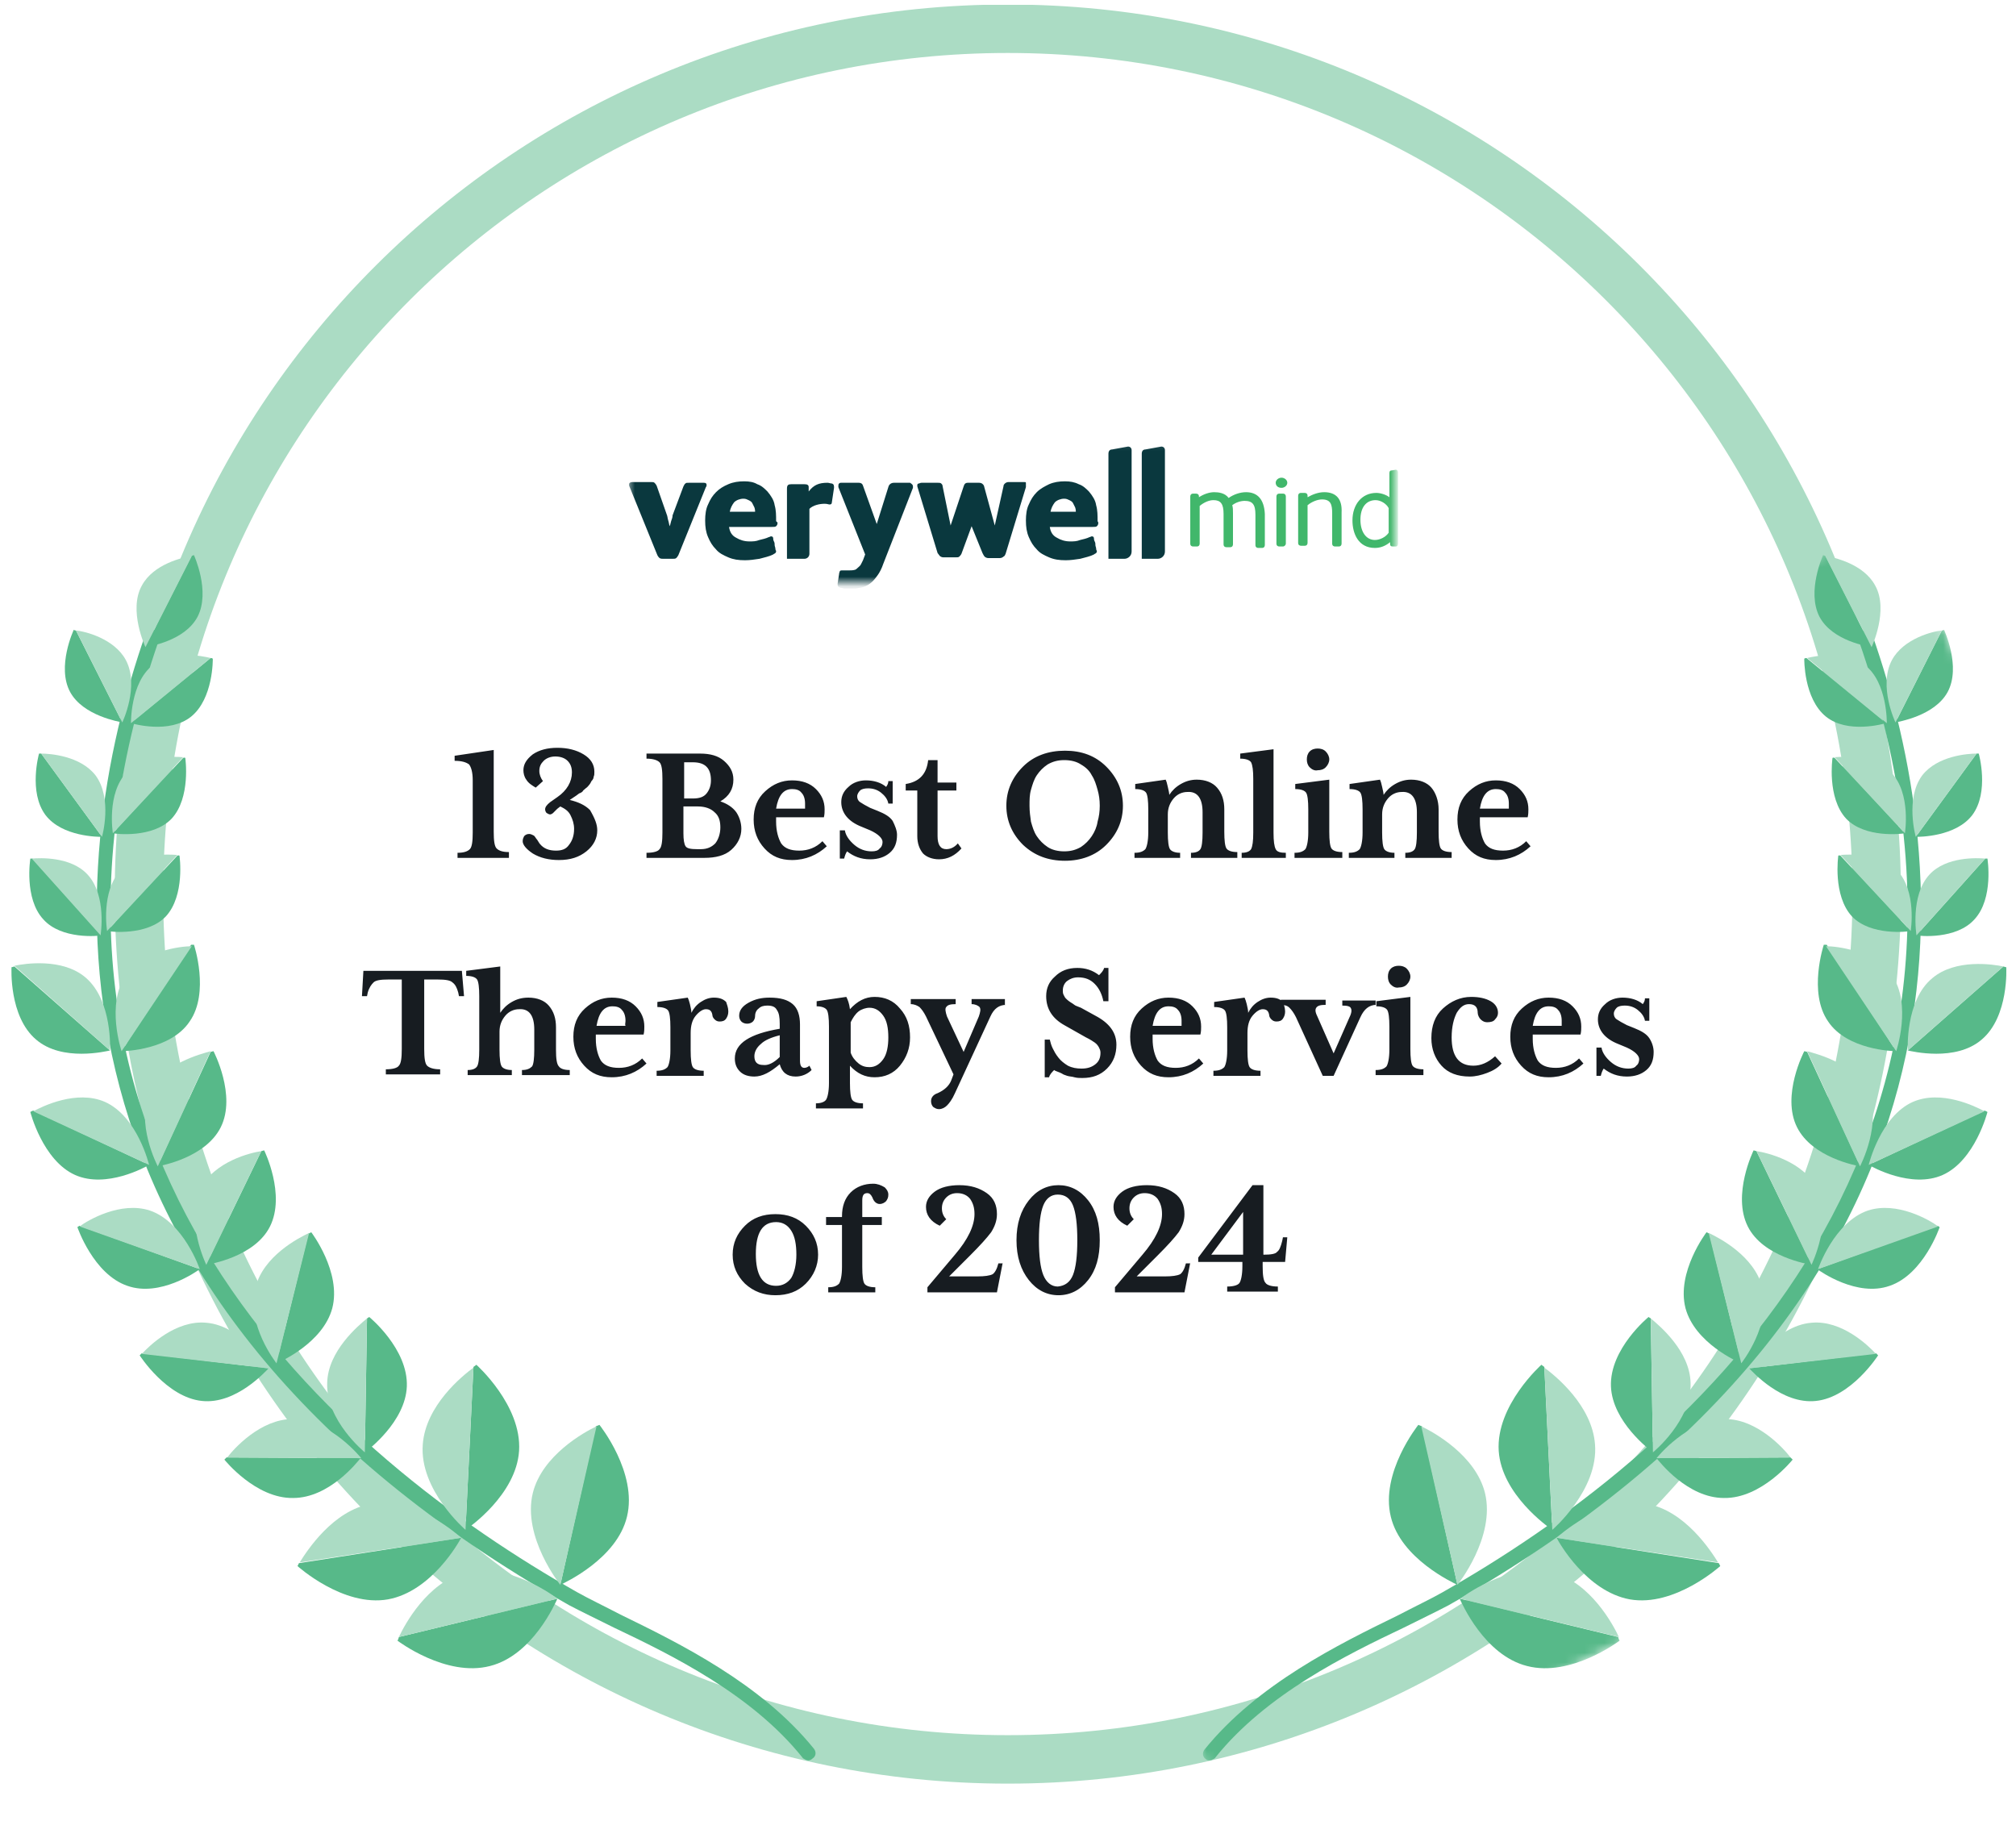 <svg width="208" height="190" viewBox="0 0 208 190" fill="none" xmlns="http://www.w3.org/2000/svg">
<g clip-path="url(#clip0_298_46044)">
<path d="M103.98 181.507C153.489 181.507 193.624 141.539 193.624 92.236C193.624 42.933 153.489 2.965 103.98 2.965C54.471 2.965 14.336 42.933 14.336 92.236C14.336 141.539 54.471 181.507 103.98 181.507Z" stroke="#ABDCC4" stroke-width="5"/>
<mask id="mask0_298_46044" style="mask-type:luminance" maskUnits="userSpaceOnUse" x="64" y="45" width="80" height="16">
<path d="M143.946 45.173H64.686V60.113H143.946V45.173Z" fill="white"/>
</mask>
<g mask="url(#mask0_298_46044)">
<path d="M72.903 50.028C72.903 50.103 72.903 50.178 72.829 50.252L69.99 57.275C69.915 57.424 69.841 57.499 69.766 57.574C69.691 57.648 69.542 57.648 69.392 57.648H68.421C68.272 57.648 68.197 57.648 68.048 57.574C67.973 57.499 67.898 57.424 67.824 57.275L64.91 50.103C64.91 50.028 64.91 49.954 64.91 49.954C64.91 49.804 65.06 49.73 65.284 49.73H67.151C67.301 49.73 67.45 49.73 67.525 49.804C67.6 49.879 67.674 49.954 67.749 50.103L68.795 53.091C68.869 53.241 68.869 53.465 68.944 53.689C69.019 53.913 69.019 54.062 69.094 54.286C69.168 54.137 69.168 53.988 69.243 53.764C69.318 53.539 69.392 53.39 69.392 53.166L70.513 50.178C70.588 50.028 70.662 49.879 70.737 49.879C70.737 49.804 70.886 49.804 71.111 49.804H72.605C72.829 49.804 72.903 49.879 72.903 50.028Z" fill="#0A383E"/>
<path d="M80.224 53.913C80.224 54.137 80.15 54.212 80.075 54.286C80 54.361 79.851 54.361 79.627 54.361H75.219C75.294 54.884 75.518 55.258 75.966 55.482C76.34 55.706 76.788 55.855 77.311 55.855C77.684 55.855 77.983 55.855 78.357 55.706C78.656 55.631 79.029 55.556 79.328 55.407C79.403 55.407 79.477 55.332 79.552 55.332C79.701 55.332 79.776 55.407 79.776 55.556C79.776 55.631 79.776 55.706 79.851 55.855C79.925 56.005 79.925 56.079 79.925 56.229C79.925 56.378 80 56.453 80 56.602C80 56.752 80.075 56.826 80.075 56.826C80.075 56.901 80.075 56.976 80 57.051C79.925 57.125 79.851 57.125 79.776 57.2C79.328 57.424 78.88 57.499 78.357 57.648C77.834 57.723 77.385 57.798 76.863 57.798C76.19 57.798 75.667 57.723 75.144 57.499C74.621 57.275 74.173 57.051 73.874 56.677C73.501 56.303 73.277 55.93 73.053 55.407C72.829 54.884 72.754 54.361 72.754 53.689C72.754 53.091 72.829 52.494 73.053 52.045C73.277 51.523 73.501 51.149 73.874 50.776C74.248 50.402 74.621 50.178 75.144 49.954C75.667 49.73 76.19 49.655 76.788 49.655C77.311 49.655 77.759 49.73 78.133 49.954C78.581 50.103 78.88 50.402 79.178 50.701C79.552 51.149 79.851 51.597 79.925 52.12C80.075 52.643 80.075 53.166 80.075 53.764L80.224 53.913ZM77.909 52.867C77.909 52.718 77.909 52.568 77.834 52.344C77.759 52.195 77.684 52.045 77.61 51.896C77.535 51.747 77.385 51.672 77.236 51.597C77.087 51.523 76.937 51.448 76.713 51.448C76.34 51.448 75.966 51.597 75.742 51.821C75.518 52.12 75.368 52.419 75.294 52.792H77.909V52.867Z" fill="#0A383E"/>
<path d="M94.193 50.178C94.193 50.178 94.193 50.252 94.193 50.327L91.13 58.171C90.981 58.619 90.757 59.068 90.532 59.366C90.308 59.665 90.084 59.964 89.785 60.188C89.487 60.412 89.188 60.562 88.74 60.636C88.366 60.711 88.142 60.711 87.694 60.711C87.544 60.711 87.32 60.711 87.171 60.711C87.022 60.711 86.872 60.636 86.723 60.636C86.499 60.562 86.424 60.487 86.424 60.337C86.424 60.263 86.424 60.263 86.424 60.188L86.573 59.217C86.573 59.068 86.648 58.993 86.648 58.918C86.723 58.843 86.797 58.843 86.872 58.843H86.947H87.022C87.096 58.843 87.246 58.843 87.32 58.843C87.395 58.843 87.47 58.843 87.619 58.843C87.843 58.843 88.217 58.843 88.366 58.694C88.516 58.545 88.74 58.395 88.814 58.246C88.889 58.096 88.964 57.947 89.038 57.798L89.263 57.2L86.499 50.252C86.499 50.178 86.499 50.103 86.499 50.103C86.499 50.028 86.499 49.954 86.573 49.879C86.648 49.804 86.723 49.804 86.797 49.804H88.59C88.814 49.804 88.964 49.879 89.038 50.103L90.458 54.062L91.653 50.252C91.728 49.954 91.952 49.804 92.251 49.804H93.894C94.118 49.954 94.193 50.028 94.193 50.178Z" fill="#0A383E"/>
<path d="M116.754 46.443C116.754 46.219 116.604 46.069 116.38 46.069L114.737 46.368C114.513 46.368 114.363 46.517 114.363 46.816V57.648H116.007C116.38 57.648 116.754 57.349 116.754 56.901V46.443Z" fill="#0A383E"/>
<path d="M120.191 46.443C120.191 46.219 120.042 46.069 119.818 46.069L118.174 46.368C117.95 46.368 117.801 46.517 117.801 46.816V57.648H119.444C119.818 57.648 120.191 57.349 120.191 56.901V46.443Z" fill="#0A383E"/>
<path d="M105.848 50.103C105.848 50.178 105.848 50.178 105.848 50.252L103.756 57.125C103.682 57.275 103.682 57.349 103.532 57.424C103.458 57.499 103.308 57.574 103.159 57.574H101.964C101.814 57.574 101.665 57.499 101.59 57.424C101.515 57.349 101.441 57.2 101.366 57.051L100.245 54.286L99.2 57.125C99.125 57.275 99.05 57.349 98.975 57.424C98.901 57.499 98.751 57.499 98.602 57.499H97.332C97.183 57.499 97.033 57.424 96.958 57.349C96.884 57.275 96.809 57.125 96.734 57.051L94.643 50.178C94.643 50.178 94.643 50.103 94.643 50.028C94.643 49.954 94.717 49.879 94.792 49.879C94.867 49.879 94.941 49.804 95.091 49.804H96.734C96.884 49.804 97.033 49.804 97.108 49.879C97.183 49.954 97.257 50.028 97.257 50.178L98.079 54.212L99.424 50.178C99.498 49.954 99.573 49.804 99.872 49.804H100.992C101.291 49.804 101.441 49.954 101.515 50.103L102.636 54.212L103.532 50.178C103.532 50.028 103.607 49.954 103.682 49.879C103.756 49.804 103.906 49.73 104.055 49.73H105.624C105.773 49.73 105.848 49.73 105.848 49.804C105.848 50.028 105.848 50.103 105.848 50.103Z" fill="#0A383E"/>
<path d="M113.318 53.913C113.318 54.137 113.243 54.212 113.169 54.286C113.094 54.361 112.944 54.361 112.72 54.361H108.313C108.388 54.884 108.612 55.258 109.06 55.482C109.433 55.706 109.882 55.855 110.405 55.855C110.778 55.855 111.077 55.855 111.45 55.706C111.749 55.631 112.123 55.556 112.422 55.407C112.496 55.407 112.571 55.332 112.646 55.332C112.795 55.332 112.87 55.407 112.87 55.556C112.87 55.631 112.87 55.706 112.944 55.855C113.019 56.005 113.019 56.079 113.019 56.229C113.019 56.378 113.094 56.453 113.094 56.602C113.094 56.752 113.169 56.826 113.169 56.826C113.169 56.901 113.169 56.976 113.094 57.051C113.019 57.125 112.944 57.125 112.87 57.2C112.422 57.424 111.973 57.499 111.45 57.648C110.927 57.723 110.479 57.798 109.956 57.798C109.284 57.798 108.761 57.723 108.238 57.499C107.715 57.275 107.267 57.051 106.968 56.677C106.595 56.303 106.371 55.93 106.146 55.407C105.922 54.884 105.848 54.361 105.848 53.689C105.848 53.091 105.922 52.494 106.146 52.045C106.371 51.523 106.595 51.149 106.968 50.776C107.342 50.402 107.79 50.178 108.238 49.954C108.761 49.73 109.284 49.655 109.882 49.655C110.405 49.655 110.853 49.73 111.301 49.954C111.749 50.103 112.048 50.402 112.347 50.701C112.72 51.149 113.019 51.597 113.094 52.12C113.243 52.643 113.243 53.166 113.243 53.764L113.318 53.913ZM111.002 52.867C111.002 52.718 111.002 52.568 110.928 52.344C110.853 52.195 110.778 52.045 110.703 51.896C110.629 51.747 110.479 51.672 110.33 51.597C110.18 51.523 110.031 51.448 109.807 51.448C109.433 51.448 109.06 51.597 108.836 51.821C108.612 52.12 108.462 52.419 108.388 52.792H111.002V52.867Z" fill="#0A383E"/>
<path d="M85.827 49.879C85.677 49.879 85.528 49.804 85.379 49.804C84.482 49.804 83.959 50.028 83.436 50.701V50.252C83.436 50.028 83.287 49.954 82.988 49.954H81.644C81.345 49.954 81.195 50.028 81.195 50.402V57.648H82.988C83.287 57.648 83.511 57.424 83.511 57.125V52.494C83.885 52.12 84.557 51.971 85.08 51.971C85.379 51.971 85.453 52.045 85.603 52.045C85.752 52.045 85.827 51.971 85.827 51.821L86.051 50.327C86.051 50.103 86.051 49.954 85.827 49.879Z" fill="#0A383E"/>
<path d="M128.557 50.776C127.959 50.776 127.287 51 126.764 51.373C126.39 50.85 125.718 50.776 125.27 50.776C124.747 50.776 124.149 51 123.701 51.298V51.224C123.701 51 123.552 50.925 123.402 50.925H123.104C122.879 50.925 122.805 51.074 122.805 51.224V56.079C122.805 56.303 122.954 56.378 123.104 56.378H123.477C123.701 56.378 123.776 56.229 123.776 56.079V52.195C124.224 51.821 124.747 51.597 125.195 51.597C125.942 51.597 126.241 51.971 126.241 53.017V56.154C126.241 56.378 126.39 56.453 126.54 56.453H126.913C127.137 56.453 127.212 56.303 127.212 56.154V52.942C127.212 52.643 127.212 52.344 127.137 52.12C127.511 51.821 128.034 51.672 128.407 51.672C129.229 51.672 129.528 52.045 129.528 53.091V56.229C129.528 56.453 129.677 56.528 129.827 56.528H130.2C130.424 56.528 130.499 56.378 130.499 56.229V53.017C130.424 51.523 129.752 50.776 128.557 50.776Z" fill="#41B76B"/>
<path d="M132.219 49.281C131.92 49.281 131.621 49.505 131.621 49.804C131.621 50.103 131.845 50.327 132.219 50.327C132.518 50.327 132.816 50.103 132.816 49.804C132.816 49.505 132.518 49.281 132.219 49.281Z" fill="#41B76B"/>
<path d="M132.368 50.925H131.994C131.77 50.925 131.695 51.074 131.695 51.224V56.079C131.695 56.303 131.845 56.378 131.994 56.378H132.368C132.517 56.378 132.666 56.229 132.666 56.079V51.224C132.666 51.074 132.592 50.925 132.368 50.925Z" fill="#41B76B"/>
<path d="M136.625 50.776C136.027 50.776 135.43 51 134.907 51.298V51.149C134.907 50.925 134.757 50.85 134.608 50.85H134.234C134.01 50.85 133.936 51 133.936 51.149V56.005C133.936 56.229 134.085 56.303 134.234 56.303H134.608C134.832 56.303 134.907 56.154 134.907 56.005V52.12C135.355 51.747 135.953 51.523 136.401 51.523C137.297 51.523 137.447 52.045 137.447 52.942V56.079C137.447 56.303 137.596 56.378 137.745 56.378H138.119C138.343 56.378 138.418 56.229 138.418 56.079V52.867C138.492 51.523 137.895 50.776 136.625 50.776Z" fill="#41B76B"/>
<path d="M144.021 48.46C143.947 48.46 143.947 48.46 144.021 48.46L143.573 48.534C143.349 48.534 143.349 48.758 143.349 48.833V51.298C142.975 51 142.378 50.85 142.004 50.85C140.51 50.85 139.539 52.045 139.539 53.689C139.539 55.034 140.137 56.528 141.855 56.528C142.452 56.528 142.975 56.303 143.424 55.93V56.079C143.424 56.303 143.498 56.378 143.722 56.378H144.021C144.171 56.378 144.245 56.229 144.245 56.079V48.758C144.245 48.46 144.021 48.46 144.021 48.46ZM143.274 52.419V54.959C142.975 55.407 142.378 55.706 141.855 55.706C140.958 55.706 140.361 54.884 140.361 53.614C140.361 52.344 140.958 51.597 141.93 51.597C142.452 51.597 143.05 51.971 143.274 52.419Z" fill="#41B76B"/>
</g>
<path d="M52.509 88.501H47.205V87.978C47.877 87.978 48.251 87.829 48.475 87.604C48.699 87.38 48.773 86.783 48.773 85.886V80.507C48.773 79.686 48.624 79.163 48.4 78.864C48.101 78.64 47.653 78.49 46.906 78.49V77.968L50.94 77.37V85.811C50.94 86.708 51.014 87.306 51.239 87.53C51.463 87.754 51.836 87.903 52.509 87.903V88.501ZM61.622 85.662C61.622 86.484 61.249 87.231 60.502 87.829C59.755 88.426 58.858 88.725 57.663 88.725C56.617 88.725 55.721 88.501 54.974 88.053C54.301 87.604 53.928 87.156 53.928 86.783C53.928 86.558 54.003 86.409 54.077 86.26C54.227 86.11 54.376 86.036 54.6 86.036C54.75 86.036 54.899 86.11 55.048 86.185C55.198 86.26 55.273 86.484 55.422 86.633C55.571 86.857 55.646 87.007 55.721 87.081C56.094 87.53 56.617 87.754 57.364 87.754C57.962 87.754 58.41 87.604 58.709 87.156C59.008 86.783 59.232 86.26 59.232 85.513C59.232 84.99 59.083 84.541 58.858 84.093C58.634 83.645 58.261 83.421 57.812 83.197C57.738 83.272 57.588 83.346 57.439 83.496C57.29 83.645 57.14 83.794 57.066 83.869C56.991 83.944 56.841 84.019 56.767 84.019C56.617 84.019 56.543 83.944 56.393 83.869C56.319 83.794 56.244 83.645 56.244 83.496C56.244 83.272 56.393 83.047 56.767 82.749L57.514 82.226C58.485 81.553 59.008 80.657 59.008 79.686C59.008 79.163 58.858 78.789 58.56 78.49C58.261 78.192 57.812 78.042 57.29 78.042C56.841 78.042 56.393 78.192 56.094 78.49C55.795 78.789 55.646 79.088 55.646 79.536C55.646 79.91 55.795 80.283 56.02 80.582L55.273 81.255C54.899 81.031 54.526 80.806 54.301 80.433C54.077 80.134 54.003 79.76 54.003 79.462C54.003 78.864 54.301 78.341 54.974 77.818C55.646 77.37 56.468 77.146 57.514 77.146C58.56 77.146 59.456 77.37 60.203 77.818C60.95 78.266 61.324 78.864 61.324 79.611C61.324 79.835 61.324 79.985 61.249 80.134C61.249 80.283 61.174 80.433 61.025 80.582C60.95 80.732 60.875 80.881 60.801 80.956C60.726 81.031 60.651 81.18 60.427 81.329C60.278 81.479 60.128 81.553 60.128 81.628C60.054 81.703 59.979 81.778 59.755 81.852L59.456 82.076L58.784 82.525C59.68 82.749 60.352 83.047 60.875 83.57C61.398 84.467 61.622 85.064 61.622 85.662ZM76.488 85.513C76.488 86.334 76.115 87.081 75.443 87.679C74.77 88.277 73.799 88.501 72.678 88.501H66.702V87.978C67.449 87.978 67.897 87.829 68.047 87.604C68.271 87.38 68.346 86.783 68.346 85.886V80.358C68.346 79.462 68.271 78.864 68.047 78.64C67.823 78.416 67.375 78.266 66.702 78.266V77.743H72.23C73.276 77.743 74.098 77.968 74.695 78.49C75.293 79.013 75.667 79.611 75.667 80.433C75.667 81.404 75.219 82.151 74.322 82.674C74.994 82.898 75.592 83.272 75.966 83.794C76.264 84.243 76.488 84.84 76.488 85.513ZM73.351 80.507C73.351 79.238 72.753 78.64 71.483 78.64H70.587V82.375H71.483C72.156 82.375 72.604 82.226 72.903 81.852C73.201 81.479 73.351 81.031 73.351 80.507ZM72.006 83.197H70.512V85.961C70.512 86.633 70.587 87.081 70.736 87.306C70.886 87.53 71.259 87.604 71.931 87.604H72.305C72.977 87.604 73.426 87.38 73.799 87.007C74.098 86.633 74.322 86.036 74.322 85.363C74.322 84.691 74.173 84.168 73.724 83.794C73.351 83.421 72.753 83.197 72.006 83.197ZM85.303 87.306C84.332 88.202 83.137 88.725 81.718 88.725C80.522 88.725 79.626 88.351 78.879 87.53C78.132 86.708 77.758 85.737 77.758 84.541C77.758 83.346 78.132 82.375 78.954 81.628C79.775 80.881 80.672 80.507 81.718 80.507C82.763 80.507 83.585 80.806 84.183 81.404C84.781 82.002 85.079 82.674 85.079 83.496C85.079 83.72 85.079 84.019 85.005 84.317H80.074V84.766C80.074 85.737 80.298 86.484 80.597 87.007C80.971 87.53 81.568 87.754 82.465 87.754C83.361 87.754 84.183 87.455 84.855 86.783L85.303 87.306ZM83.062 82.898C83.062 82.375 82.913 82.002 82.689 81.778C82.465 81.479 82.091 81.404 81.718 81.404C80.821 81.404 80.298 82.076 80.074 83.421H83.062C83.062 83.272 83.062 83.122 83.062 82.898ZM92.55 86.11C92.55 86.932 92.326 87.53 91.803 87.978C91.28 88.426 90.607 88.65 89.786 88.65C88.814 88.65 88.067 88.351 87.395 87.829C87.246 88.053 87.171 88.277 87.096 88.576H86.648V85.662H87.171C87.246 86.185 87.619 86.708 88.142 87.156C88.665 87.604 89.263 87.829 89.935 87.829C90.309 87.829 90.607 87.754 90.757 87.53C90.981 87.38 91.056 87.081 91.056 86.857C91.056 86.484 90.607 86.036 89.786 85.662L88.889 85.289C87.544 84.766 86.797 83.869 86.797 82.749C86.797 82.151 87.022 81.628 87.544 81.18C87.993 80.732 88.665 80.507 89.337 80.507C90.159 80.507 90.906 80.732 91.429 81.18C91.579 80.956 91.653 80.806 91.653 80.582H92.102V82.898H91.653C91.579 82.45 91.28 82.076 90.906 81.778C90.533 81.479 90.085 81.329 89.561 81.329C89.188 81.329 88.889 81.404 88.74 81.553C88.59 81.703 88.441 81.927 88.441 82.151C88.441 82.375 88.516 82.599 88.74 82.749C88.964 82.898 89.337 83.122 89.786 83.346L90.533 83.645C91.28 83.944 91.803 84.243 92.102 84.691C92.326 85.139 92.55 85.662 92.55 86.11ZM99.198 87.53C98.526 88.277 97.779 88.65 96.882 88.65C96.21 88.65 95.612 88.426 95.239 88.053C94.865 87.604 94.641 87.007 94.641 86.26V81.553H93.446V80.881C94.865 80.657 95.612 79.835 95.762 78.416H96.733V80.732H98.675V81.553H96.733V86.26C96.733 87.156 97.032 87.604 97.629 87.604C98.003 87.604 98.451 87.455 98.825 87.007L99.198 87.53ZM114.139 79.088C115.26 80.209 115.857 81.553 115.857 83.122C115.857 84.691 115.26 86.036 114.139 87.156C113.018 88.277 111.524 88.8 109.881 88.8C108.163 88.8 106.743 88.277 105.548 87.156C104.428 86.036 103.83 84.691 103.83 83.122C103.83 81.553 104.428 80.209 105.548 79.088C106.669 77.968 108.163 77.445 109.881 77.445C111.599 77.445 113.018 77.968 114.139 79.088ZM113.243 84.766C113.392 84.243 113.467 83.72 113.467 83.122C113.467 82.525 113.392 82.002 113.243 81.479C113.093 80.956 112.944 80.433 112.645 79.985C112.421 79.536 112.047 79.163 111.524 78.864C111.076 78.565 110.479 78.416 109.806 78.416C109.134 78.416 108.611 78.565 108.088 78.864C107.64 79.163 107.266 79.536 106.967 79.985C106.669 80.433 106.519 80.956 106.37 81.479C106.22 82.002 106.22 82.525 106.22 83.122C106.22 83.72 106.295 84.243 106.37 84.766C106.519 85.289 106.669 85.811 106.967 86.26C107.266 86.708 107.64 87.082 108.088 87.38C108.536 87.679 109.134 87.829 109.806 87.829C110.479 87.829 111.001 87.679 111.524 87.38C111.973 87.082 112.346 86.708 112.645 86.26C112.944 85.811 113.168 85.289 113.243 84.766ZM127.586 88.501H122.879V87.978C123.402 87.978 123.701 87.829 123.85 87.604C124 87.38 124.075 86.783 124.075 85.886V83.794C124.075 82.375 123.552 81.628 122.506 81.703C121.983 81.703 121.46 81.927 121.086 82.375C120.713 82.823 120.489 83.346 120.489 84.019V85.886C120.489 86.783 120.564 87.38 120.713 87.604C120.862 87.829 121.236 87.978 121.759 87.978V88.501H117.052V87.978C117.65 87.978 117.949 87.829 118.173 87.604C118.322 87.38 118.472 86.783 118.472 85.886V83.496C118.472 82.599 118.397 82.002 118.248 81.778C118.098 81.553 117.725 81.404 117.127 81.404V80.881L120.265 80.433C120.339 80.582 120.414 80.806 120.489 81.18C120.564 81.553 120.638 81.778 120.638 82.002C120.937 81.553 121.311 81.18 121.833 80.881C122.356 80.582 122.879 80.433 123.477 80.433C124.373 80.433 125.12 80.732 125.569 81.255C126.092 81.852 126.316 82.599 126.316 83.496V85.811C126.316 86.708 126.39 87.306 126.54 87.53C126.689 87.754 127.063 87.903 127.66 87.903V88.501H127.586ZM132.74 88.501H128.109V87.978C128.632 87.978 128.93 87.829 129.08 87.604C129.229 87.306 129.304 86.783 129.304 85.886V80.358C129.304 79.462 129.229 78.939 129.08 78.64C128.93 78.416 128.557 78.266 127.959 78.266V77.743L131.396 77.295V85.886C131.396 86.783 131.47 87.306 131.62 87.604C131.769 87.903 132.143 87.978 132.665 87.978V88.501H132.74ZM138.418 88.501H133.562V87.978C134.16 87.978 134.458 87.829 134.682 87.604C134.832 87.38 134.981 86.783 134.981 85.886V83.496C134.981 82.599 134.907 82.002 134.757 81.778C134.608 81.553 134.234 81.404 133.637 81.404V80.881L137.148 80.433V85.811C137.148 86.708 137.222 87.306 137.372 87.53C137.521 87.754 137.895 87.903 138.492 87.903V88.501H138.418ZM135.131 79.163C134.907 78.939 134.832 78.64 134.832 78.341C134.832 78.042 134.907 77.743 135.131 77.519C135.355 77.295 135.654 77.221 135.952 77.221C136.251 77.221 136.55 77.295 136.774 77.519C136.998 77.743 137.148 78.042 137.148 78.341C137.148 78.64 136.998 78.939 136.774 79.163C136.55 79.387 136.251 79.462 135.952 79.462C135.654 79.536 135.355 79.387 135.131 79.163ZM149.698 88.501H144.992V87.978C145.515 87.978 145.813 87.829 145.963 87.604C146.112 87.38 146.187 86.783 146.187 85.886V83.794C146.187 82.375 145.664 81.628 144.618 81.703C144.095 81.703 143.572 81.927 143.199 82.375C142.825 82.823 142.601 83.346 142.601 84.019V85.886C142.601 86.783 142.676 87.38 142.825 87.604C142.975 87.829 143.348 87.978 143.871 87.978V88.501H139.165V87.978C139.762 87.978 140.061 87.829 140.285 87.604C140.435 87.38 140.584 86.783 140.584 85.886V83.496C140.584 82.599 140.509 82.002 140.36 81.778C140.211 81.553 139.837 81.404 139.239 81.404V80.881L142.377 80.433C142.452 80.582 142.526 80.806 142.601 81.18C142.676 81.553 142.75 81.778 142.75 82.002C143.049 81.553 143.423 81.18 143.946 80.881C144.469 80.582 144.992 80.433 145.589 80.433C146.486 80.433 147.233 80.732 147.681 81.255C148.129 81.778 148.428 82.599 148.428 83.496V85.811C148.428 86.708 148.503 87.306 148.652 87.53C148.801 87.754 149.175 87.903 149.773 87.903V88.501H149.698ZM157.915 87.306C156.944 88.202 155.749 88.725 154.33 88.725C153.134 88.725 152.238 88.351 151.491 87.53C150.744 86.708 150.37 85.737 150.37 84.541C150.37 83.346 150.744 82.375 151.565 81.628C152.387 80.881 153.284 80.507 154.33 80.507C155.375 80.507 156.197 80.806 156.795 81.404C157.392 82.002 157.691 82.674 157.691 83.496C157.691 83.72 157.691 84.019 157.616 84.317H152.686V84.766C152.686 85.737 152.91 86.484 153.209 87.007C153.582 87.53 154.18 87.754 155.077 87.754C155.973 87.754 156.795 87.455 157.467 86.783L157.915 87.306ZM155.674 82.898C155.674 82.375 155.525 82.002 155.301 81.778C155.077 81.479 154.703 81.404 154.33 81.404C153.433 81.404 152.91 82.076 152.686 83.421H155.674C155.674 83.272 155.674 83.122 155.674 82.898ZM47.877 102.769H47.354L47.279 102.396C47.13 101.873 46.98 101.574 46.682 101.35C46.458 101.126 45.935 101.051 45.188 101.051H43.768V108.223C43.768 109.119 43.843 109.717 44.067 109.941C44.291 110.165 44.739 110.314 45.412 110.314V110.837H39.809V110.314C40.556 110.314 41.004 110.165 41.154 109.941C41.378 109.717 41.452 109.119 41.452 108.223V101.051H40.033C39.286 101.051 38.763 101.126 38.539 101.35C38.315 101.574 38.091 101.873 37.941 102.396L37.867 102.769H37.344L37.493 100.155H47.653L47.877 102.769ZM58.56 110.912H53.853V110.389C54.376 110.389 54.675 110.24 54.899 110.015C55.048 109.791 55.123 109.194 55.123 108.297V106.206C55.123 104.786 54.6 104.039 53.554 104.114C53.032 104.114 52.509 104.338 52.135 104.786C51.761 105.234 51.537 105.757 51.537 106.43V108.297C51.537 109.194 51.612 109.791 51.761 110.015C51.911 110.24 52.285 110.389 52.807 110.389V110.912H48.251V110.389C48.773 110.389 49.072 110.24 49.222 110.015C49.371 109.791 49.446 109.194 49.446 108.297V102.769C49.446 101.873 49.371 101.275 49.222 101.051C49.072 100.827 48.699 100.677 48.101 100.677V100.155L51.612 99.706V104.487C51.911 104.039 52.285 103.666 52.807 103.367C53.33 103.068 53.853 102.919 54.526 102.919C55.422 102.919 56.169 103.217 56.617 103.74C57.14 104.338 57.364 105.085 57.364 105.981V108.297C57.364 109.194 57.439 109.791 57.663 110.015C57.812 110.24 58.186 110.389 58.784 110.389V110.912H58.56ZM66.702 109.717C65.731 110.613 64.536 111.136 63.117 111.136C61.921 111.136 61.025 110.762 60.278 109.941C59.531 109.119 59.157 108.148 59.157 106.953C59.157 105.757 59.531 104.786 60.352 104.039C61.174 103.292 62.071 102.919 63.117 102.919C64.162 102.919 64.984 103.217 65.582 103.815C66.179 104.413 66.478 105.085 66.478 105.907C66.478 106.131 66.478 106.43 66.403 106.728H61.473V107.177C61.473 108.148 61.697 108.895 61.996 109.418C62.369 109.941 62.967 110.165 63.864 110.165C64.76 110.165 65.582 109.866 66.254 109.194L66.702 109.717ZM64.536 105.309C64.536 104.786 64.386 104.413 64.162 104.189C63.938 103.89 63.565 103.815 63.191 103.815C62.295 103.815 61.772 104.487 61.548 105.832H64.536C64.461 105.683 64.536 105.533 64.536 105.309ZM75.144 104.338C75.144 104.637 75.069 104.861 74.92 105.085C74.77 105.309 74.546 105.384 74.247 105.384C74.023 105.384 73.874 105.309 73.724 105.16C73.575 105.01 73.5 104.861 73.5 104.711C73.426 104.263 73.201 104.114 72.828 104.114C72.529 104.114 72.156 104.338 71.782 104.786C71.409 105.234 71.259 105.832 71.259 106.579V108.372C71.259 109.268 71.334 109.866 71.483 110.09C71.633 110.314 72.006 110.464 72.604 110.464V110.987H67.748V110.464C68.346 110.464 68.644 110.314 68.869 110.09C69.018 109.866 69.168 109.268 69.168 108.372V105.981C69.168 105.085 69.093 104.487 68.943 104.263C68.794 104.039 68.42 103.89 67.823 103.89V103.367L70.96 102.919C71.035 103.068 71.11 103.292 71.184 103.591C71.259 103.964 71.334 104.189 71.334 104.487C71.558 104.039 71.857 103.666 72.305 103.367C72.753 103.068 73.201 102.919 73.65 102.919C74.247 102.919 74.621 103.068 74.92 103.367C74.994 103.591 75.144 103.964 75.144 104.338ZM83.735 110.389C83.286 110.837 82.689 111.061 82.091 111.061C81.195 111.061 80.672 110.613 80.448 109.791C79.477 110.613 78.655 111.061 77.833 111.061C77.236 111.061 76.713 110.912 76.339 110.538C75.966 110.165 75.816 109.717 75.816 109.194C75.816 107.625 77.385 106.654 80.448 106.131V105.608C80.448 104.936 80.373 104.487 80.149 104.189C79.999 103.89 79.701 103.74 79.178 103.74C78.804 103.74 78.505 103.815 78.281 104.039C78.057 104.189 77.908 104.487 77.908 104.786C77.908 105.01 77.833 105.234 77.684 105.384C77.534 105.533 77.31 105.608 77.086 105.608C76.862 105.608 76.638 105.533 76.488 105.384C76.339 105.234 76.264 105.01 76.264 104.786C76.264 104.263 76.563 103.815 77.236 103.442C77.908 103.068 78.58 102.919 79.402 102.919C80.522 102.919 81.269 103.143 81.792 103.591C82.315 104.039 82.539 104.786 82.539 105.683V109.418C82.539 109.941 82.689 110.165 82.988 110.165C83.137 110.165 83.361 110.09 83.511 109.941L83.735 110.389ZM80.448 109.044V106.803C79.551 107.027 78.879 107.326 78.505 107.7C78.057 108.073 77.833 108.521 77.833 108.97C77.833 109.268 77.908 109.493 78.057 109.642C78.207 109.791 78.431 109.866 78.73 109.866C79.252 109.941 79.85 109.642 80.448 109.044ZM93.894 107.027C93.894 108.148 93.521 109.119 92.849 109.941C92.176 110.762 91.28 111.136 90.234 111.136C89.263 111.136 88.441 110.762 87.694 109.941V111.734C87.694 112.63 87.769 113.228 87.918 113.452C88.067 113.676 88.441 113.825 89.039 113.825V114.348H84.183V113.825C84.706 113.825 85.079 113.676 85.229 113.452C85.378 113.228 85.528 112.63 85.528 111.734V105.907C85.528 105.01 85.453 104.413 85.303 104.189C85.154 103.964 84.781 103.815 84.258 103.815V103.292L87.32 102.844C87.47 103.143 87.619 103.516 87.694 104.114C88.441 103.292 89.263 102.844 90.234 102.844C91.28 102.844 92.176 103.217 92.849 104.039C93.596 104.861 93.894 105.832 93.894 107.027ZM91.13 109.268C91.504 108.745 91.653 107.924 91.653 107.027C91.653 106.056 91.504 105.309 91.13 104.786C90.757 104.263 90.309 103.964 89.711 103.964C89.337 103.964 88.889 104.114 88.59 104.338C88.217 104.637 87.993 105.01 87.769 105.459V108.596C87.918 109.044 88.217 109.418 88.59 109.717C88.964 110.015 89.337 110.09 89.711 110.09C90.309 110.09 90.757 109.791 91.13 109.268ZM103.83 103.666C103.083 103.666 102.56 104.039 102.186 104.861L98.526 112.779C98.227 113.452 97.928 113.825 97.704 114.049C97.48 114.274 97.181 114.423 96.882 114.423C96.658 114.423 96.509 114.348 96.285 114.199C96.135 114.049 96.061 113.825 96.061 113.601C96.061 113.228 96.285 112.929 96.733 112.779C97.405 112.481 97.928 112.032 98.152 111.435L98.377 110.837L95.538 104.861C95.314 104.413 95.09 104.114 94.865 103.89C94.641 103.74 94.343 103.591 93.969 103.591V103.068H98.601V103.591C98.078 103.591 97.779 103.666 97.629 103.89C97.48 104.039 97.555 104.413 97.704 104.861L99.422 108.521L100.991 104.861C101.141 104.413 101.215 104.114 101.066 103.89C100.916 103.74 100.618 103.591 100.244 103.591V103.068H103.681V103.666H103.83ZM115.185 107.774C115.185 108.745 114.886 109.567 114.214 110.24C113.541 110.912 112.72 111.211 111.674 111.211C111.375 111.211 111.151 111.211 110.852 111.136C110.628 111.061 110.329 111.061 110.105 110.987C109.881 110.912 109.657 110.837 109.582 110.762C109.433 110.688 109.283 110.613 109.059 110.538C108.835 110.464 108.76 110.389 108.76 110.389C108.536 110.613 108.312 110.837 108.237 111.136H107.789V107.251H108.312C108.387 107.55 108.462 107.849 108.611 108.148C108.76 108.447 108.91 108.745 109.209 109.119C109.433 109.418 109.806 109.717 110.18 109.941C110.628 110.165 111.076 110.24 111.599 110.24C112.197 110.24 112.645 110.09 113.018 109.791C113.392 109.493 113.541 109.119 113.541 108.596C113.541 108.372 113.467 108.223 113.392 108.073C113.317 107.924 113.168 107.7 112.944 107.55C112.72 107.401 112.496 107.251 112.346 107.177C112.197 107.102 111.898 106.953 111.524 106.728L109.806 105.757C108.611 105.085 107.939 104.114 107.939 102.769C107.939 101.947 108.237 101.275 108.835 100.752C109.433 100.155 110.18 99.856 111.151 99.856C111.973 99.856 112.72 100.08 113.392 100.603C113.616 100.379 113.84 100.155 113.915 99.856H114.363V103.292H113.84C113.691 102.545 113.392 101.947 112.944 101.499C112.496 101.051 111.973 100.827 111.226 100.827C110.777 100.827 110.404 100.976 110.105 101.2C109.806 101.425 109.657 101.798 109.657 102.172C109.657 102.321 109.657 102.47 109.731 102.62C109.806 102.769 109.881 102.919 109.956 102.993C110.03 103.068 110.18 103.217 110.404 103.367C110.628 103.516 110.777 103.591 110.852 103.666C110.927 103.74 111.151 103.815 111.524 103.964L113.018 104.786C114.438 105.533 115.185 106.504 115.185 107.774ZM124.149 109.717C123.178 110.613 121.983 111.136 120.564 111.136C119.368 111.136 118.472 110.762 117.725 109.941C116.978 109.119 116.604 108.148 116.604 106.953C116.604 105.757 116.978 104.786 117.799 104.039C118.621 103.292 119.518 102.919 120.564 102.919C121.609 102.919 122.431 103.217 123.029 103.815C123.626 104.413 123.925 105.085 123.925 105.907C123.925 106.131 123.925 106.43 123.85 106.728H118.92V107.177C118.92 108.148 119.144 108.895 119.443 109.418C119.816 109.941 120.414 110.165 121.311 110.165C122.207 110.165 123.029 109.866 123.701 109.194L124.149 109.717ZM121.908 105.309C121.908 104.786 121.759 104.413 121.535 104.189C121.311 103.89 120.937 103.815 120.564 103.815C119.667 103.815 119.144 104.487 118.92 105.832H121.908C121.908 105.683 121.908 105.533 121.908 105.309ZM132.591 104.338C132.591 104.637 132.516 104.861 132.367 105.085C132.217 105.309 131.993 105.384 131.694 105.384C131.47 105.384 131.321 105.309 131.171 105.16C131.022 105.01 130.947 104.861 130.947 104.711C130.873 104.263 130.648 104.114 130.275 104.114C129.976 104.114 129.603 104.338 129.229 104.786C128.856 105.234 128.706 105.832 128.706 106.579V108.372C128.706 109.268 128.781 109.866 128.93 110.09C129.08 110.314 129.453 110.464 130.051 110.464V110.987H125.195V110.464C125.793 110.464 126.092 110.314 126.316 110.09C126.465 109.866 126.615 109.268 126.615 108.372V105.981C126.615 105.085 126.54 104.487 126.39 104.263C126.241 104.039 125.867 103.89 125.27 103.89V103.367L128.407 102.919C128.482 103.068 128.557 103.292 128.632 103.591C128.706 103.964 128.781 104.189 128.781 104.487C129.005 104.039 129.304 103.666 129.752 103.367C130.2 103.068 130.648 102.919 131.097 102.919C131.694 102.919 132.068 103.068 132.367 103.367C132.441 103.591 132.591 103.964 132.591 104.338ZM142.003 103.666C141.256 103.666 140.733 104.114 140.36 104.936L137.596 110.987H136.475L133.711 104.936C133.487 104.487 133.263 104.189 133.039 103.964C132.815 103.74 132.516 103.666 132.143 103.666V103.143H136.774V103.666C136.251 103.666 135.952 103.74 135.803 103.964C135.654 104.189 135.728 104.487 135.952 104.936L137.596 108.671L139.239 104.936C139.464 104.487 139.464 104.189 139.389 104.039C139.314 103.815 139.015 103.74 138.492 103.74V103.217H141.929V103.666H142.003ZM146.784 110.912H141.929V110.389C142.526 110.389 142.825 110.24 143.049 110.015C143.199 109.791 143.348 109.194 143.348 108.297V105.907C143.348 105.01 143.273 104.413 143.124 104.189C142.975 103.964 142.601 103.815 142.003 103.815V103.292L145.515 102.844V108.223C145.515 109.119 145.589 109.717 145.739 109.941C145.888 110.165 146.262 110.314 146.859 110.314V110.912H146.784ZM143.498 101.574C143.273 101.35 143.199 101.051 143.199 100.752C143.199 100.453 143.273 100.155 143.498 99.93C143.722 99.706 144.02 99.632 144.319 99.632C144.618 99.632 144.917 99.706 145.141 99.93C145.365 100.155 145.515 100.453 145.515 100.752C145.515 101.051 145.365 101.35 145.141 101.574C144.917 101.798 144.618 101.873 144.319 101.873C144.02 101.947 143.722 101.798 143.498 101.574ZM154.927 109.717C154.554 110.165 154.031 110.464 153.433 110.688C152.835 110.912 152.238 111.061 151.64 111.061C150.37 111.061 149.399 110.688 148.727 109.941C148.054 109.194 147.681 108.223 147.681 107.102C147.681 105.832 148.054 104.786 148.876 104.039C149.698 103.292 150.669 102.844 151.79 102.844C152.611 102.844 153.284 102.993 153.807 103.292C154.33 103.591 154.554 104.039 154.554 104.487C154.554 104.711 154.479 104.936 154.255 105.16C154.105 105.384 153.807 105.459 153.433 105.459C153.209 105.459 152.985 105.384 152.761 105.16C152.611 105.01 152.462 104.711 152.462 104.487C152.462 104.189 152.387 103.964 152.238 103.815C152.088 103.666 151.864 103.591 151.565 103.591C151.043 103.591 150.669 103.89 150.296 104.487C149.997 105.085 149.773 105.907 149.773 107.027C149.773 108.97 150.52 109.941 152.014 109.941C152.761 109.941 153.508 109.642 154.255 108.97L154.927 109.717ZM163.369 109.717C162.398 110.613 161.202 111.136 159.783 111.136C158.588 111.136 157.691 110.762 156.944 109.941C156.197 109.119 155.824 108.148 155.824 106.953C155.824 105.757 156.197 104.786 157.019 104.039C157.841 103.292 158.737 102.919 159.783 102.919C160.829 102.919 161.65 103.217 162.248 103.815C162.846 104.413 163.145 105.085 163.145 105.907C163.145 106.131 163.145 106.43 163.07 106.728H158.139V107.177C158.139 108.148 158.364 108.895 158.662 109.418C159.036 109.941 159.633 110.165 160.53 110.165C161.426 110.165 162.248 109.866 162.92 109.194L163.369 109.717ZM161.128 105.309C161.128 104.786 160.978 104.413 160.754 104.189C160.53 103.89 160.156 103.815 159.783 103.815C158.886 103.815 158.364 104.487 158.139 105.832H161.128C161.128 105.683 161.128 105.533 161.128 105.309ZM170.615 108.521C170.615 109.343 170.391 109.941 169.868 110.389C169.345 110.837 168.673 111.061 167.851 111.061C166.88 111.061 166.133 110.762 165.46 110.24C165.311 110.464 165.236 110.688 165.162 110.987H164.713V108.073H165.236C165.311 108.596 165.684 109.119 166.207 109.567C166.73 110.015 167.328 110.24 168 110.24C168.374 110.24 168.673 110.165 168.822 109.941C169.046 109.791 169.121 109.493 169.121 109.268C169.121 108.895 168.673 108.447 167.851 108.073L166.954 107.7C165.61 107.177 164.863 106.28 164.863 105.16C164.863 104.562 165.087 104.039 165.61 103.591C166.058 103.143 166.73 102.919 167.403 102.919C168.224 102.919 168.971 103.143 169.494 103.591C169.644 103.367 169.718 103.217 169.718 102.993H170.167V105.309H169.718C169.644 104.861 169.345 104.487 168.971 104.189C168.598 103.89 168.15 103.74 167.627 103.74C167.253 103.74 166.954 103.815 166.805 103.964C166.656 104.114 166.506 104.338 166.506 104.562C166.506 104.786 166.581 105.01 166.805 105.16C167.029 105.309 167.403 105.533 167.851 105.757L168.598 106.056C169.345 106.355 169.868 106.654 170.167 107.102C170.465 107.55 170.615 108.073 170.615 108.521ZM83.137 126.45C83.959 127.272 84.407 128.243 84.407 129.438C84.407 130.559 83.959 131.605 83.137 132.427C82.315 133.248 81.269 133.622 79.999 133.622C78.804 133.622 77.758 133.248 76.862 132.427C76.04 131.605 75.592 130.634 75.592 129.438C75.592 128.243 76.04 127.272 76.862 126.45C77.684 125.628 78.73 125.255 79.999 125.255C81.269 125.255 82.315 125.628 83.137 126.45ZM82.166 129.438C82.166 128.393 82.016 127.571 81.643 126.973C81.269 126.376 80.746 126.077 80.074 126.077C78.655 126.077 77.983 127.197 77.983 129.364C77.983 131.53 78.655 132.651 80.074 132.651C80.746 132.651 81.269 132.352 81.643 131.829C81.942 131.306 82.166 130.484 82.166 129.438ZM91.653 123.238C91.653 123.537 91.579 123.686 91.429 123.91C91.28 124.06 91.056 124.209 90.757 124.209C90.458 124.209 90.159 123.985 90.01 123.537C89.86 123.238 89.711 123.089 89.487 123.089C89.113 123.089 88.964 123.313 88.964 123.836C88.964 123.836 88.964 124.06 88.964 124.359C88.964 124.732 88.964 125.106 88.964 125.479V125.554H90.981V126.376H88.964V130.708C88.964 131.605 89.039 132.202 89.188 132.427C89.337 132.651 89.711 132.8 90.309 132.8V133.323H85.453V132.8C86.05 132.8 86.349 132.651 86.573 132.427C86.723 132.202 86.872 131.605 86.872 130.708V126.376H85.229V125.554H86.872V125.479C86.872 124.433 87.171 123.611 87.769 123.014C88.366 122.416 89.188 122.117 90.085 122.117C90.533 122.117 90.906 122.267 91.28 122.491C91.504 122.715 91.653 122.939 91.653 123.238ZM103.456 130.26L102.859 133.323H95.687V132.8L98.526 129.438C99.871 127.87 100.543 126.45 100.543 125.255C100.543 124.583 100.394 124.134 100.095 123.686C99.796 123.313 99.348 123.089 98.75 123.089C98.302 123.089 97.928 123.238 97.629 123.537C97.331 123.836 97.181 124.209 97.181 124.657C97.181 125.106 97.331 125.479 97.629 125.778L96.957 126.45C95.986 126.002 95.538 125.33 95.538 124.508C95.538 123.91 95.837 123.387 96.434 122.939C97.032 122.491 97.928 122.267 98.974 122.267C100.169 122.267 101.066 122.566 101.813 123.089C102.56 123.611 102.859 124.359 102.859 125.255C102.859 125.927 102.635 126.525 102.261 127.123C101.813 127.72 101.141 128.467 100.095 129.513L97.928 131.679H100.842C101.589 131.679 102.112 131.605 102.411 131.455C102.635 131.306 102.859 130.932 103.008 130.335H103.456V130.26ZM112.271 123.836C113.093 124.881 113.467 126.226 113.467 127.944C113.467 129.662 113.093 131.007 112.271 132.053C111.45 133.099 110.404 133.622 109.209 133.622C108.013 133.622 106.967 133.099 106.146 132.053C105.324 131.007 104.876 129.662 104.876 127.944C104.876 126.226 105.324 124.881 106.146 123.836C106.967 122.79 108.013 122.267 109.209 122.267C110.404 122.267 111.45 122.79 112.271 123.836ZM110.703 131.53C111.001 130.783 111.151 129.588 111.151 127.944C111.151 126.301 111.001 125.106 110.703 124.359C110.404 123.611 109.881 123.238 109.134 123.238C108.462 123.238 107.939 123.611 107.64 124.359C107.341 125.106 107.192 126.301 107.192 127.944C107.192 129.588 107.341 130.783 107.64 131.53C107.939 132.277 108.462 132.725 109.134 132.725C109.881 132.651 110.404 132.277 110.703 131.53ZM122.805 130.26L122.207 133.323H115.035V132.8L117.874 129.438C119.219 127.87 119.891 126.45 119.891 125.255C119.891 124.583 119.742 124.134 119.443 123.686C119.144 123.313 118.696 123.089 118.098 123.089C117.65 123.089 117.277 123.238 116.978 123.537C116.679 123.836 116.53 124.209 116.53 124.657C116.53 125.106 116.679 125.479 116.978 125.778L116.305 126.45C115.334 126.002 114.886 125.33 114.886 124.508C114.886 123.91 115.185 123.387 115.782 122.939C116.38 122.491 117.277 122.267 118.322 122.267C119.518 122.267 120.414 122.566 121.161 123.089C121.908 123.611 122.207 124.359 122.207 125.255C122.207 125.927 121.983 126.525 121.609 127.123C121.161 127.72 120.489 128.467 119.443 129.513L117.277 131.679H120.19C120.937 131.679 121.46 131.605 121.759 131.455C121.983 131.306 122.207 130.932 122.356 130.335H122.805V130.26ZM130.35 122.342V129.438H130.424C131.097 129.438 131.62 129.364 131.769 129.14C131.993 128.99 132.143 128.617 132.292 128.019L132.367 127.645H132.815L132.591 130.185H130.275V130.634C130.275 131.53 130.35 132.128 130.574 132.352C130.723 132.576 131.171 132.725 131.844 132.725V133.248H126.615V132.725C127.287 132.725 127.735 132.576 127.884 132.352C128.034 132.128 128.183 131.53 128.183 130.634V130.185H123.626V129.737L129.229 122.267H130.35V122.342ZM128.258 129.438V125.031L124.971 129.438H128.258Z" fill="#171C21"/>
<path d="M83.064 181.507C83.064 181.507 82.84 181.432 82.765 181.283C77.536 174.783 69.318 170.749 63.342 167.911C61.549 167.014 59.98 166.267 58.71 165.595C1.562 133.174 6.791 88.949 15.009 65.417C15.158 65.044 15.606 64.82 15.98 64.969C16.354 65.119 16.578 65.567 16.428 65.94C-2.248 119.577 35.403 150.579 59.532 164.25C60.727 164.923 62.296 165.67 64.014 166.566C70.14 169.554 78.507 173.663 83.96 180.386C84.259 180.76 84.184 181.208 83.811 181.432C83.587 181.656 83.288 181.656 83.064 181.507Z" fill="#57B989"/>
<path d="M57.812 163.503C58.261 163.279 63.639 160.814 64.685 156.481C65.806 151.924 61.846 146.994 61.846 146.994C61.846 146.994 61.697 147.068 61.473 147.143" fill="#57B989"/>
<path d="M57.814 163.503C57.814 163.503 53.855 158.573 54.975 154.016C55.946 150.131 60.279 147.741 61.549 147.143" fill="#ABDCC4"/>
<path d="M48.027 157.826C48.476 157.527 53.257 154.165 53.555 149.683C53.854 144.977 49.148 140.793 49.148 140.793C49.148 140.793 49.073 140.868 48.849 141.017" fill="#57B989"/>
<path d="M48.028 157.826C48.028 157.826 43.247 153.717 43.62 149.011C43.919 144.977 47.729 141.914 48.85 141.092" fill="#ABDCC4"/>
<path d="M47.578 158.647C47.354 159.096 44.516 164.176 40.033 164.997C35.402 165.819 30.695 161.561 30.695 161.561L30.845 161.262" fill="#57B989"/>
<path d="M47.579 158.647C47.579 158.647 42.947 154.315 38.316 155.136C34.356 155.809 31.667 159.992 30.92 161.187" fill="#ABDCC4"/>
<path d="M57.515 164.923C57.291 165.371 54.975 170.749 50.568 171.87C46.011 173.065 41.006 169.255 41.006 169.255C41.006 169.255 41.081 169.181 41.155 168.882" fill="#57B989"/>
<path d="M57.514 164.923C57.514 164.923 52.509 161.038 47.952 162.233C44.068 163.279 41.752 167.612 41.154 168.882" fill="#ABDCC4"/>
<path d="M37.643 149.832C37.941 149.608 41.826 146.695 41.975 143.034C42.125 139.15 38.091 135.863 38.091 135.863C38.091 135.863 38.016 135.938 37.867 136.012" fill="#57B989"/>
<path d="M37.642 149.832C37.642 149.832 33.608 146.545 33.758 142.661C33.833 139.374 36.97 136.759 37.867 136.012" fill="#ABDCC4"/>
<path d="M37.195 150.43C36.896 150.804 33.982 154.539 30.247 154.539C26.363 154.613 23.15 150.579 23.15 150.579C23.15 150.579 23.225 150.505 23.375 150.355" fill="#57B989"/>
<path d="M37.269 150.43C37.269 150.43 34.057 146.396 30.172 146.396C26.886 146.396 24.122 149.459 23.449 150.355" fill="#ABDCC4"/>
<path d="M28.529 140.644C28.903 140.495 33.31 138.552 34.282 134.966C35.253 131.231 32.115 127.123 32.115 127.123C32.115 127.123 31.966 127.197 31.816 127.272" fill="#57B989"/>
<path d="M28.53 140.644C28.53 140.644 25.318 136.61 26.364 132.8C27.185 129.588 30.771 127.72 31.892 127.197" fill="#ABDCC4"/>
<path d="M21.283 130.484C21.657 130.409 26.288 129.662 27.857 126.525C29.501 123.238 27.259 118.681 27.259 118.681C27.259 118.681 27.185 118.681 26.961 118.756" fill="#57B989"/>
<path d="M21.284 130.484C21.284 130.484 19.043 125.853 20.686 122.64C22.106 119.802 25.916 118.905 26.961 118.756" fill="#ABDCC4"/>
<path d="M16.277 120.325C16.651 120.25 21.208 119.428 22.777 116.291C24.42 113.004 22.029 108.447 22.029 108.447C22.029 108.447 21.955 108.447 21.731 108.521" fill="#57B989"/>
<path d="M16.279 120.325C16.279 120.325 13.889 115.768 15.532 112.481C16.877 109.717 20.686 108.745 21.732 108.447" fill="#ABDCC4"/>
<path d="M12.543 108.447C12.916 108.447 17.623 108.297 19.565 105.384C21.657 102.396 20.013 97.465 20.013 97.465C20.013 97.465 19.939 97.465 19.715 97.465" fill="#57B989"/>
<path d="M12.543 108.447C12.543 108.447 10.9 103.591 12.992 100.603C14.785 98.063 18.669 97.615 19.79 97.615" fill="#ABDCC4"/>
<path d="M11.348 108.372C10.975 108.447 6.418 109.567 3.729 107.251C0.89 104.861 1.189 99.781 1.189 99.781C1.189 99.781 1.263 99.781 1.488 99.706" fill="#57B989"/>
<path d="M11.347 108.372C11.347 108.372 11.646 103.217 8.807 100.827C6.417 98.81 2.532 99.407 1.486 99.632" fill="#ABDCC4"/>
<path d="M15.382 120.175C15.009 120.399 10.975 122.64 7.762 121.221C4.401 119.727 3.131 114.722 3.131 114.722C3.131 114.722 3.206 114.647 3.43 114.572" fill="#57B989"/>
<path d="M15.382 120.175C15.382 120.175 14.187 115.17 10.825 113.676C7.912 112.406 4.401 114.124 3.43 114.647" fill="#ABDCC4"/>
<path d="M20.611 130.932C20.312 131.157 16.503 133.846 13.141 132.651C9.63 131.455 7.986 126.6 7.986 126.6C7.986 126.6 8.061 126.525 8.21 126.45" fill="#57B989"/>
<path d="M20.612 130.932C20.612 130.932 18.968 126.077 15.457 124.881C12.469 123.91 9.107 125.853 8.211 126.525" fill="#ABDCC4"/>
<path d="M27.707 141.167C27.409 141.466 24.346 144.902 20.835 144.528C17.174 144.155 14.41 139.822 14.41 139.822C14.41 139.822 14.485 139.747 14.634 139.598" fill="#57B989"/>
<path d="M27.708 141.167C27.708 141.167 25.019 136.759 21.283 136.46C18.146 136.162 15.382 138.851 14.635 139.673" fill="#ABDCC4"/>
<path d="M11.049 96.046C11.348 96.121 15.158 96.569 17.1 94.552C19.117 92.385 18.519 88.277 18.519 88.277C18.519 88.277 18.445 88.202 18.295 88.277" fill="#57B989"/>
<path d="M11.048 96.046C11.048 96.046 10.376 91.937 12.468 89.771C14.186 87.978 17.398 88.127 18.294 88.202" fill="#ABDCC4"/>
<path d="M11.646 85.961C11.945 86.036 15.755 86.484 17.698 84.467C19.715 82.3 19.117 78.192 19.117 78.192C19.117 78.192 19.042 78.117 18.893 78.192" fill="#57B989"/>
<path d="M11.646 85.961C11.646 85.961 10.974 81.852 13.065 79.686C14.784 77.893 17.996 78.042 18.892 78.117" fill="#ABDCC4"/>
<path d="M13.514 74.606C13.812 74.681 17.473 75.727 19.714 73.934C22.03 72.066 21.955 67.957 21.955 67.957C21.955 67.957 21.881 67.883 21.731 67.883" fill="#57B989"/>
<path d="M13.514 74.606C13.514 74.606 13.439 70.422 15.755 68.63C17.772 67.061 20.835 67.659 21.731 67.883" fill="#ABDCC4"/>
<path d="M12.617 74.531C12.318 74.457 8.583 73.859 7.238 71.394C5.819 68.779 7.612 64.969 7.612 64.969C7.612 64.969 7.686 65.044 7.836 65.044" fill="#57B989"/>
<path d="M12.617 74.531C12.617 74.531 14.41 70.796 12.991 68.107C11.795 65.866 8.732 65.119 7.836 65.044" fill="#ABDCC4"/>
<path d="M10.527 86.334C10.153 86.334 6.418 86.334 4.7 84.093C2.907 81.703 4.027 77.743 4.027 77.743C4.027 77.743 4.102 77.743 4.252 77.743" fill="#57B989"/>
<path d="M10.525 86.334C10.525 86.334 11.646 82.375 9.853 79.985C8.284 77.968 5.146 77.743 4.25 77.743" fill="#ABDCC4"/>
<path d="M10.452 96.494C10.153 96.569 6.343 96.942 4.476 94.851C2.459 92.684 3.131 88.576 3.131 88.576C3.131 88.576 3.206 88.576 3.355 88.576" fill="#57B989"/>
<path d="M10.376 96.494C10.376 96.494 11.049 92.385 9.031 90.219C7.313 88.351 4.101 88.501 3.279 88.576" fill="#ABDCC4"/>
<path d="M15.008 66.762C15.307 66.687 19.042 66.164 20.387 63.624C21.731 61.01 20.013 57.275 20.013 57.275C20.013 57.275 19.938 57.275 19.789 57.349" fill="#57B989"/>
<path d="M15.008 66.762C15.008 66.762 13.215 62.952 14.635 60.412C15.83 58.171 18.893 57.499 19.789 57.349" fill="#ABDCC4"/>
<mask id="mask1_298_46044" style="mask-type:luminance" maskUnits="userSpaceOnUse" x="87" y="53" width="149" height="136">
<path d="M195.101 53.837L87.494 107.22L128.029 188.929L235.636 135.546L195.101 53.837Z" fill="white"/>
</mask>
<g mask="url(#mask1_298_46044)">
<path d="M125.121 181.507C125.121 181.507 125.345 181.432 125.42 181.283C130.649 174.783 138.867 170.749 144.843 167.911C146.636 167.014 148.205 166.267 149.475 165.595C206.623 133.173 201.394 88.949 193.176 65.492C193.027 65.118 192.579 64.894 192.205 65.044C191.832 65.193 191.608 65.641 191.757 66.015C210.508 119.652 172.857 150.654 148.728 164.325C147.532 164.997 145.964 165.744 144.245 166.641C138.12 169.629 129.753 173.737 124.3 180.461C124.001 180.834 124.076 181.283 124.449 181.507C124.598 181.656 124.897 181.656 125.121 181.507Z" fill="#57B989"/>
<path d="M150.371 163.503C149.923 163.279 144.544 160.814 143.499 156.481C142.378 151.924 146.337 146.994 146.337 146.994C146.337 146.994 146.487 147.068 146.711 147.143" fill="#57B989"/>
<path d="M150.372 163.503C150.372 163.503 154.331 158.573 153.211 154.016C152.239 150.131 147.907 147.741 146.637 147.143" fill="#ABDCC4"/>
<path d="M160.157 157.826C159.709 157.527 154.928 154.165 154.629 149.683C154.33 144.977 159.036 140.793 159.036 140.793C159.036 140.793 159.111 140.868 159.335 141.017" fill="#57B989"/>
<path d="M160.158 157.826C160.158 157.826 164.939 153.717 164.565 149.011C164.266 144.977 160.456 141.914 159.336 141.092" fill="#ABDCC4"/>
<path d="M160.605 158.647C160.83 159.096 163.668 164.175 168.151 164.997C172.782 165.819 177.488 161.561 177.488 161.561L177.339 161.262" fill="#57B989"/>
<path d="M160.605 158.647C160.605 158.647 165.237 154.315 169.869 155.136C173.828 155.809 176.517 159.992 177.264 161.187" fill="#ABDCC4"/>
<path d="M150.596 164.922C150.82 165.371 153.136 170.749 157.543 171.87C162.1 173.065 167.105 169.255 167.105 169.255C167.105 169.255 167.03 169.181 166.956 168.882" fill="#57B989"/>
<path d="M150.67 164.923C150.67 164.923 155.675 161.038 160.232 162.233C164.117 163.279 166.432 167.612 167.03 168.882" fill="#ABDCC4"/>
<path d="M170.542 149.832C170.243 149.608 166.359 146.695 166.209 143.034C166.06 139.15 170.094 135.863 170.094 135.863C170.094 135.863 170.168 135.937 170.318 136.012" fill="#57B989"/>
<path d="M170.541 149.832C170.541 149.832 174.575 146.545 174.425 142.661C174.35 139.374 171.213 136.759 170.316 136.012" fill="#ABDCC4"/>
<path d="M170.914 150.43C171.213 150.804 174.126 154.539 177.861 154.539C181.746 154.613 184.958 150.579 184.958 150.579C184.958 150.579 184.884 150.505 184.734 150.355" fill="#57B989"/>
<path d="M170.914 150.43C170.914 150.43 174.126 146.396 178.011 146.396C181.298 146.396 184.062 149.459 184.734 150.355" fill="#ABDCC4"/>
<path d="M179.655 140.644C179.282 140.494 174.874 138.552 173.903 134.966C172.932 131.231 176.07 127.122 176.07 127.122C176.07 127.122 176.219 127.197 176.369 127.272" fill="#57B989"/>
<path d="M179.655 140.644C179.655 140.644 182.867 136.61 181.821 132.8C180.999 129.588 177.414 127.72 176.293 127.197" fill="#ABDCC4"/>
<path d="M186.901 130.484C186.527 130.409 181.896 129.662 180.327 126.525C178.683 123.238 180.924 118.681 180.924 118.681C180.924 118.681 180.999 118.681 181.223 118.756" fill="#57B989"/>
<path d="M186.902 130.484C186.902 130.484 189.143 125.853 187.5 122.64C186.08 119.802 182.27 118.905 181.225 118.756" fill="#ABDCC4"/>
<path d="M191.906 120.324C191.533 120.25 186.976 119.428 185.407 116.29C183.763 113.004 186.154 108.447 186.154 108.447C186.154 108.447 186.229 108.447 186.453 108.521" fill="#57B989"/>
<path d="M191.906 120.324C191.906 120.324 194.297 115.768 192.654 112.481C191.309 109.717 187.499 108.745 186.453 108.447" fill="#ABDCC4"/>
<path d="M195.641 108.447C195.267 108.447 190.561 108.297 188.619 105.384C186.527 102.396 188.17 97.465 188.17 97.465C188.17 97.465 188.245 97.465 188.469 97.465" fill="#57B989"/>
<path d="M195.641 108.447C195.641 108.447 197.284 103.591 195.193 100.603C193.4 98.063 189.515 97.615 188.395 97.615" fill="#ABDCC4"/>
<path d="M196.836 108.372C197.209 108.447 201.766 109.567 204.456 107.251C207.294 104.861 206.996 99.781 206.996 99.781C206.996 99.781 206.921 99.781 206.697 99.706" fill="#57B989"/>
<path d="M196.837 108.372C196.837 108.372 196.538 103.217 199.377 100.902C201.768 98.885 205.652 99.482 206.698 99.706" fill="#ABDCC4"/>
<path d="M192.803 120.175C193.176 120.399 197.21 122.64 200.423 121.221C203.784 119.727 205.054 114.722 205.054 114.722C205.054 114.722 204.979 114.647 204.755 114.572" fill="#57B989"/>
<path d="M192.803 120.175C192.803 120.175 193.998 115.17 197.36 113.676C200.273 112.406 203.784 114.124 204.755 114.647" fill="#ABDCC4"/>
<path d="M187.498 130.932C187.797 131.156 191.607 133.846 194.968 132.651C198.479 131.455 200.123 126.6 200.123 126.6C200.123 126.6 200.048 126.525 199.899 126.45" fill="#57B989"/>
<path d="M187.574 130.932C187.574 130.932 189.218 126.077 192.729 124.881C195.717 123.91 199.079 125.853 199.975 126.525" fill="#ABDCC4"/>
<path d="M180.477 141.167C180.775 141.466 183.838 144.902 187.349 144.528C191.01 144.155 193.774 139.822 193.774 139.822C193.774 139.822 193.699 139.747 193.55 139.598" fill="#57B989"/>
<path d="M180.477 141.167C180.477 141.167 183.166 136.759 186.901 136.46C190.039 136.162 192.803 138.851 193.55 139.673" fill="#ABDCC4"/>
<path d="M197.135 96.046C196.836 96.121 193.026 96.569 191.084 94.552C189.067 92.385 189.665 88.277 189.665 88.277C189.665 88.277 189.739 88.202 189.889 88.277" fill="#57B989"/>
<path d="M197.135 96.046C197.135 96.046 197.807 91.937 195.716 89.771C193.997 87.978 190.785 88.127 189.889 88.202" fill="#ABDCC4"/>
<path d="M196.537 85.961C196.239 86.035 192.429 86.484 190.486 84.467C188.469 82.3 189.067 78.192 189.067 78.192C189.067 78.192 189.142 78.117 189.291 78.192" fill="#57B989"/>
<path d="M196.537 85.961C196.537 85.961 197.21 81.852 195.118 79.686C193.4 77.893 190.187 78.042 189.291 78.117" fill="#ABDCC4"/>
<path d="M194.596 74.606C194.297 74.681 190.637 75.726 188.396 73.934C186.08 72.066 186.155 67.957 186.155 67.957C186.155 67.957 186.229 67.883 186.379 67.883" fill="#57B989"/>
<path d="M194.671 74.606C194.671 74.606 194.745 70.422 192.429 68.63C190.412 67.061 187.35 67.659 186.453 67.883" fill="#ABDCC4"/>
<path d="M195.566 74.531C195.865 74.457 199.6 73.859 200.945 71.394C202.364 68.779 200.572 64.969 200.572 64.969C200.572 64.969 200.497 65.044 200.347 65.044" fill="#57B989"/>
<path d="M195.567 74.531C195.567 74.531 193.774 70.796 195.193 68.107C196.388 65.866 199.451 65.118 200.348 65.044" fill="#ABDCC4"/>
<path d="M197.658 86.334C198.032 86.334 201.767 86.334 203.485 84.093C205.278 81.703 204.157 77.743 204.157 77.743C204.157 77.743 204.083 77.743 203.933 77.743" fill="#57B989"/>
<path d="M197.658 86.334C197.658 86.334 196.538 82.375 198.331 79.984C199.899 77.968 203.037 77.743 203.933 77.743" fill="#ABDCC4"/>
<path d="M197.732 96.494C198.031 96.569 201.841 96.942 203.709 94.85C205.726 92.684 205.053 88.575 205.053 88.575C205.053 88.575 204.979 88.575 204.829 88.575" fill="#57B989"/>
<path d="M197.733 96.494C197.733 96.494 197.06 92.385 199.077 90.219C200.795 88.351 204.008 88.501 204.829 88.575" fill="#ABDCC4"/>
<path d="M193.102 66.762C192.803 66.687 189.068 66.164 187.723 63.624C186.378 61.01 188.097 57.275 188.097 57.275C188.097 57.275 188.171 57.275 188.321 57.349" fill="#57B989"/>
<path d="M193.101 66.762C193.101 66.762 194.894 62.952 193.475 60.412C192.28 58.171 189.217 57.499 188.32 57.349" fill="#ABDCC4"/>
</g>
</g>
<defs>
<clipPath id="clip0_298_46044">
<rect width="206.63" height="189" fill="white" transform="translate(0.516 0.5)"/>
</clipPath>
</defs>
</svg>
